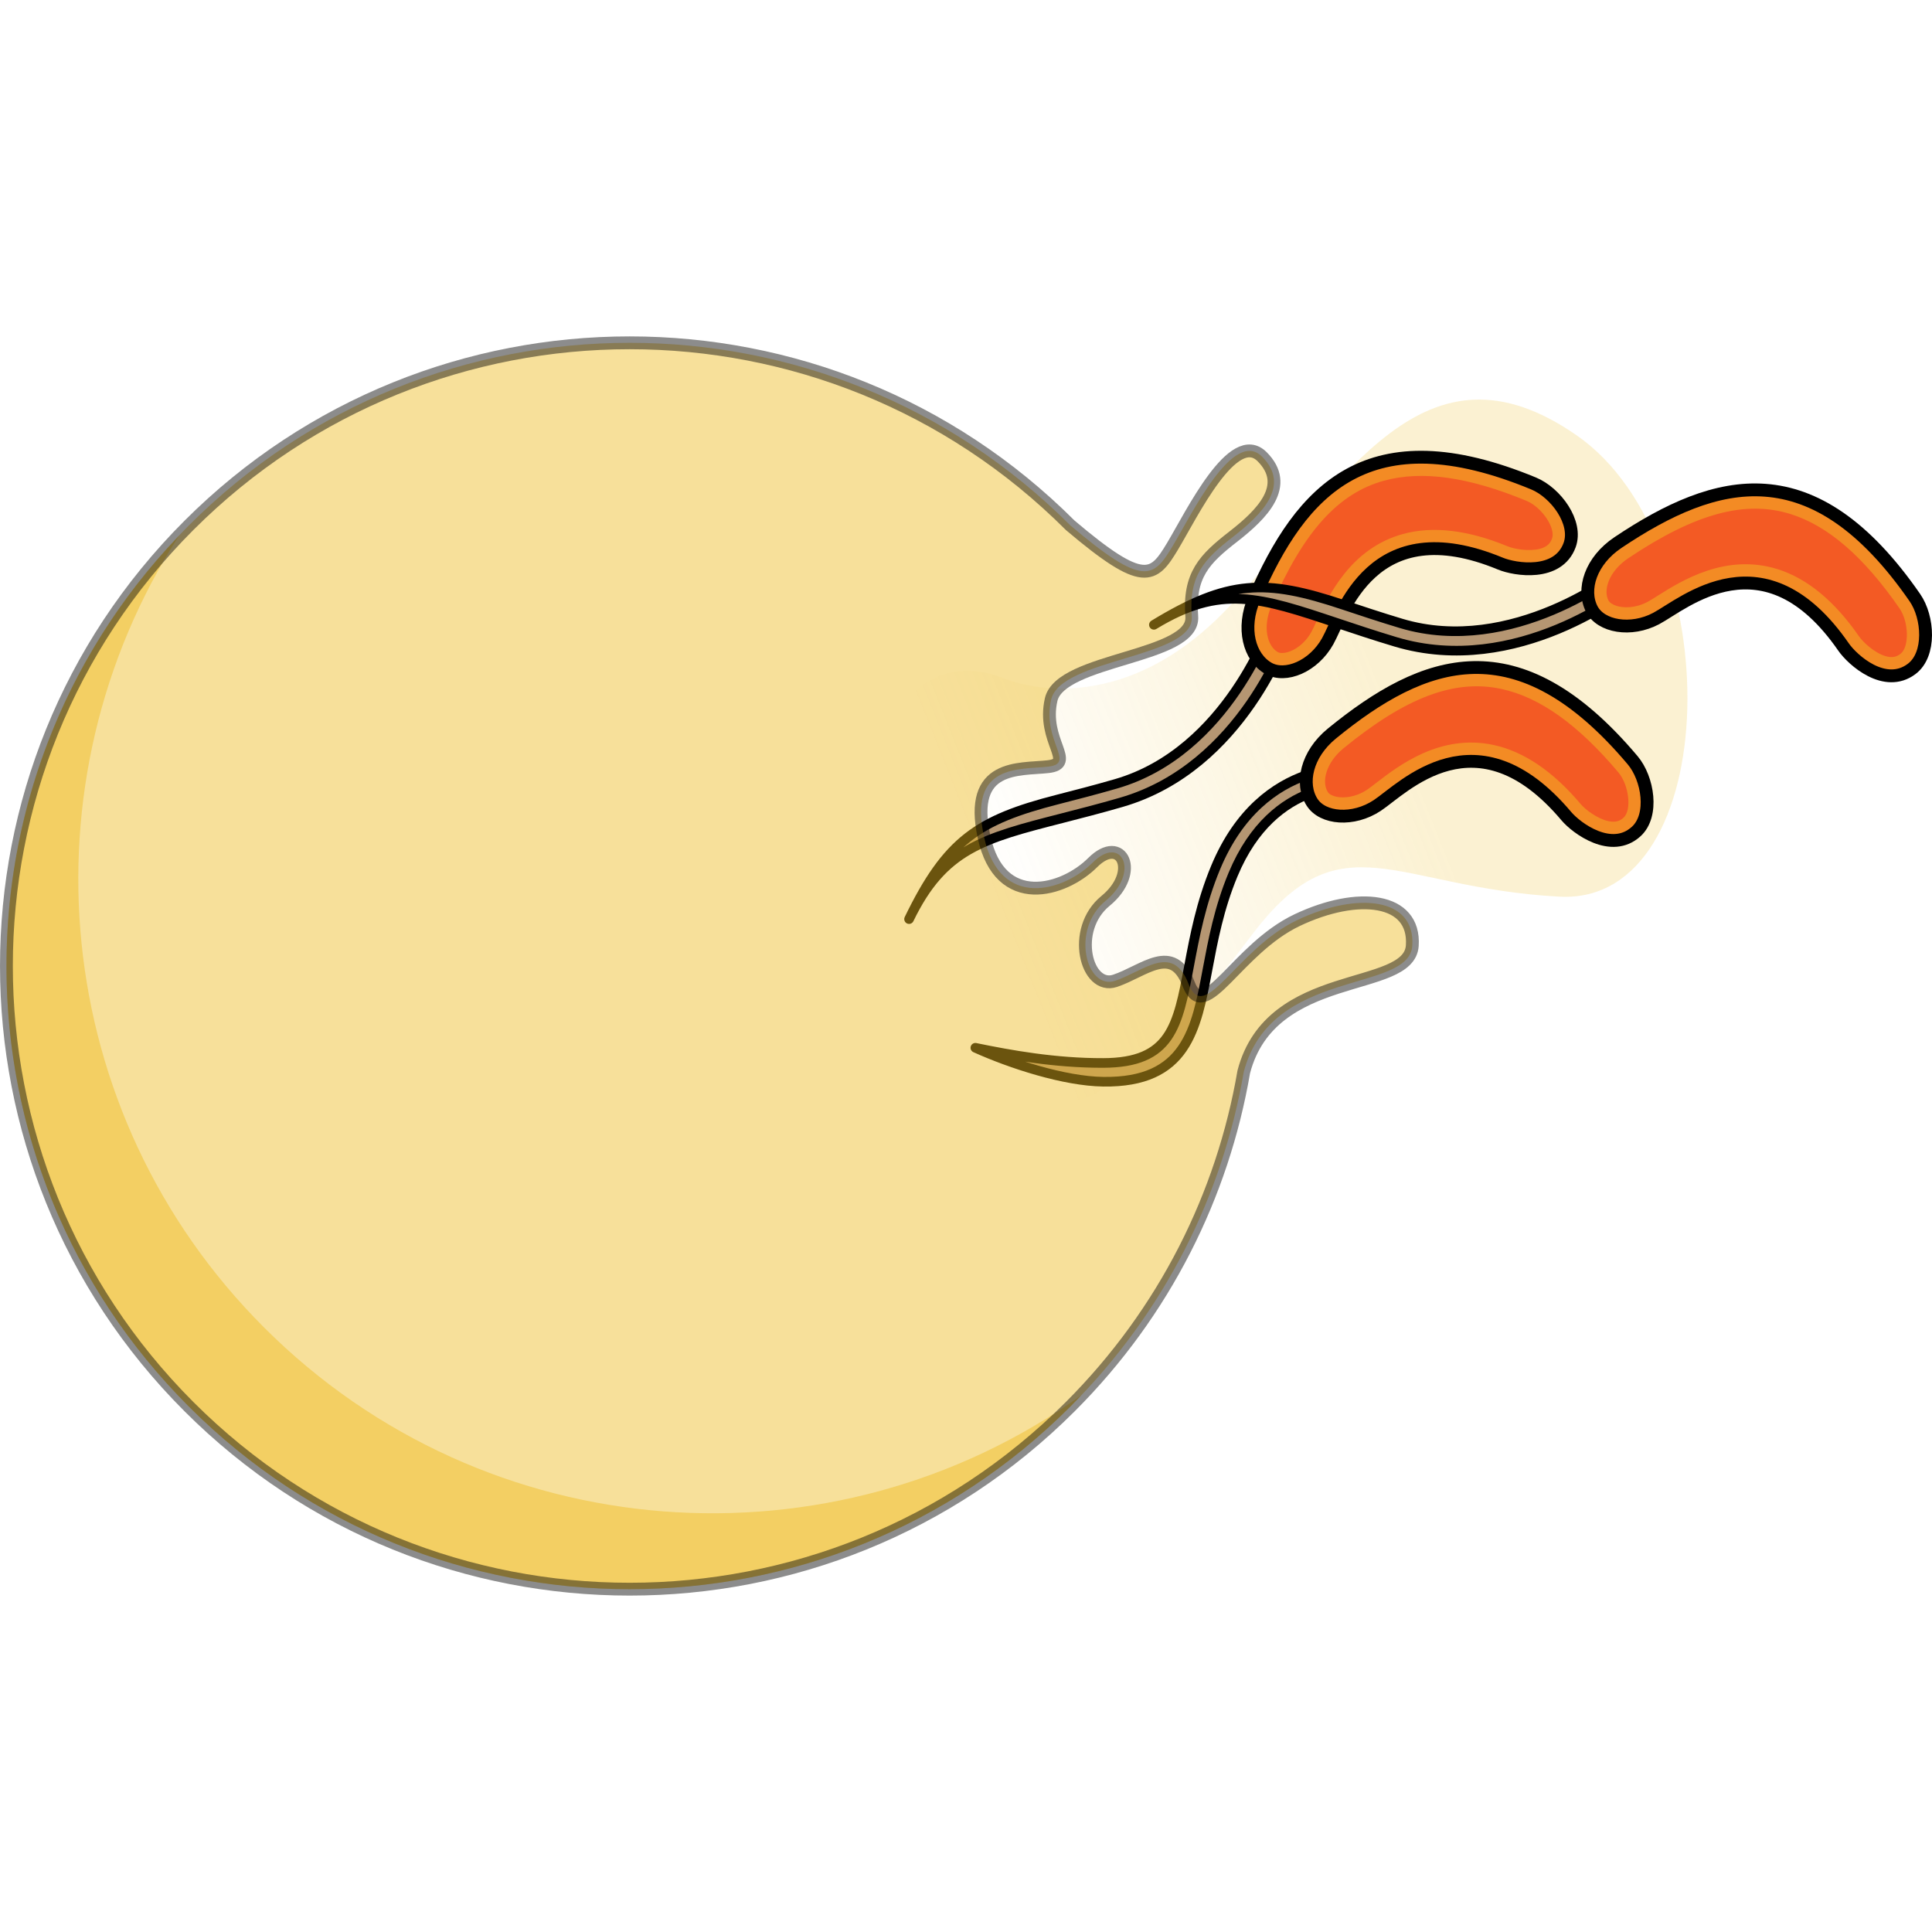 <?xml version="1.0" encoding="utf-8"?>
<!-- Created by: Science Figures, www.sciencefigures.org, Generator: Science Figures Editor -->
<svg version="1.1" id="Camada_1" xmlns="http://www.w3.org/2000/svg" xmlns:xlink="http://www.w3.org/1999/xlink" 
	 width="800px" height="800px" viewBox="0 0 150.603 98.156" enable-background="new 0 0 150.603 98.156"
	 xml:space="preserve">
<g>
	
		<linearGradient id="SVGID_1_" gradientUnits="userSpaceOnUse" x1="928.212" y1="2127.921" x2="941.699" y2="2096.648" gradientTransform="matrix(0.707 0.707 -0.707 0.707 924.518 -2119.78)">
		<stop  offset="0" style="stop-color:#EDBB21;stop-opacity:0"/>
		<stop  offset="1" style="stop-color:#EDBB21;stop-opacity:0.45"/>
	</linearGradient>
	<path opacity="0.45" fill="url(#SVGID_1_)" d="M78.3,26.674c0.655,0.26,9.122,3.593,17.829-5.943s14.927-21.284,26.812-12.992
		s11.471,36.625-1.382,35.934s-17-6.219-23.91,2.902c-6.91,9.122-14.002,17.315-21.894,11.918
		c-6.715-4.593-9.065-12.194-9.203-15.65C66.254,35.369,69.593,23.219,78.3,26.674z"/>
	<g>
		
			<path fill="#B59672" stroke="#000000" stroke-width="0.75" stroke-linecap="round" stroke-linejoin="round" stroke-miterlimit="10" d="
			M94.132,49.33c0.419-2.229,0.893-4.756,1.983-7.373c3.219-7.733,9.552-6.898,9.821-6.86l0.219-1.446
			c-0.073-0.011-7.719-1.076-11.391,7.743c-1.149,2.759-1.638,5.366-2.07,7.666c-0.885,4.718-1.419,7.566-6.697,7.576
			c-3.763,0.011-7.206-0.617-9.966-1.183c2.759,1.244,6.917,2.604,9.969,2.646C92.489,58.188,93.25,54.028,94.132,49.33z"/>
		<path fill="#F38B24" stroke="#000000" stroke-linecap="round" stroke-linejoin="round" stroke-miterlimit="10" d="M122.098,37.396
			c-7.006-8.311-12.714-2.169-14.739-0.83c-1.878,1.242-4.249,1.042-5.08-0.252c-0.925-1.442-0.441-3.735,1.544-5.356
			c7.168-5.853,14.473-8.561,23.444,2.079c1.204,1.428,1.66,4.294,0.282,5.555C125.62,40.358,122.896,38.342,122.098,37.396z"/>
		<path fill="#F35A24" d="M104.175,35.885c-0.314-0.067-0.562-0.202-0.664-0.361c-0.502-0.781-0.176-2.279,1.238-3.434
			c4.857-3.967,8.642-5.389,12.272-4.612c2.995,0.642,5.981,2.768,9.129,6.501c0.835,0.99,1.062,2.938,0.413,3.533
			c-0.231,0.211-0.552,0.409-1.186,0.273c-0.864-0.185-1.801-0.904-2.161-1.332c-2.15-2.551-4.437-4.1-6.796-4.606
			c-4.149-0.889-7.39,1.608-9.131,2.95c-0.286,0.22-0.532,0.412-0.737,0.548C105.67,35.93,104.746,36.007,104.175,35.885z"/>
	</g>
	<g>
		<g>
			
				<path fill="#B59672" stroke="#000000" stroke-width="0.75" stroke-linecap="round" stroke-linejoin="round" stroke-miterlimit="10" d="
				M70.863,45.422c2.962-6.118,5.361-7.732,11.576-9.323c1.353-0.347,2.888-0.74,4.556-1.223c8.723-2.524,12.11-12.57,12.144-12.672
				l1.426,0.466c-0.145,0.444-3.657,10.898-13.152,13.647c-1.691,0.49-3.238,0.885-4.601,1.235
				C76.625,39.136,73.521,39.931,70.863,45.422L70.863,45.422z"/>
		</g>
		<g>
			<path fill="#F38B24" stroke="#000000" stroke-linecap="round" stroke-linejoin="round" stroke-miterlimit="10" d="
				M116.964,17.713c-10.045-4.155-12.286,3.925-13.467,6.046c-1.096,1.967-3.293,2.88-4.626,2.114
				c-1.485-0.854-2.111-3.113-1.094-5.466c3.67-8.495,8.909-14.261,21.771-8.943c1.726,0.714,3.45,3.048,2.807,4.802
				C121.454,18.722,118.107,18.186,116.964,17.713z"/>
			<path fill="#F35A24" d="M100.356,24.62c-0.309,0.085-0.592,0.079-0.756-0.015c-0.805-0.463-1.205-1.943-0.481-3.618
				c2.487-5.757,5.192-8.762,8.773-9.742c2.954-0.809,6.584-0.295,11.097,1.571c1.197,0.495,2.295,2.12,1.992,2.947
				c-0.108,0.294-0.302,0.617-0.927,0.788c-0.853,0.233-2.015,0.026-2.532-0.188c-3.083-1.275-5.826-1.599-8.153-0.962
				c-4.093,1.121-5.821,4.829-6.749,6.821c-0.153,0.327-0.282,0.611-0.402,0.825C101.704,23.972,100.919,24.466,100.356,24.62z"/>
		</g>
	</g>
	<g>
		<g>
			
				<path fill="#B59672" stroke="#000000" stroke-width="0.75" stroke-linecap="round" stroke-linejoin="round" stroke-miterlimit="10" d="
				M89.948,22.482c5.807-3.533,8.698-3.587,14.782-1.553c1.325,0.443,2.828,0.944,4.491,1.444
				c8.697,2.611,16.993-3.991,17.075-4.058l0.945,1.165c-0.363,0.294-8.984,7.172-18.452,4.331c-1.686-0.506-3.2-1.012-4.535-1.459
				C98.198,20.327,95.159,19.311,89.948,22.482L89.948,22.482z"/>
		</g>
		<g>
			<path fill="#F38B24" stroke="#000000" stroke-linecap="round" stroke-linejoin="round" stroke-miterlimit="10" d="
				M143.707,24.211c-6.185-8.939-12.45-3.367-14.593-2.226c-1.988,1.058-4.329,0.634-5.033-0.733
				c-0.784-1.523-0.085-3.76,2.046-5.186c7.691-5.146,15.22-7.148,23.141,4.296c1.063,1.536,1.245,4.432-0.247,5.556
				C146.932,27.494,144.411,25.229,143.707,24.211z"/>
			<path fill="#F35A24" d="M126.009,21.005c-0.306-0.097-0.54-0.255-0.627-0.423c-0.425-0.825,0.042-2.286,1.559-3.301
				c5.212-3.488,9.115-4.544,12.655-3.426c2.921,0.923,5.691,3.324,8.471,7.339c0.737,1.065,0.778,3.026,0.075,3.556
				c-0.25,0.188-0.589,0.355-1.206,0.16c-0.843-0.266-1.707-1.071-2.025-1.531c-1.898-2.744-4.027-4.503-6.328-5.23
				c-4.046-1.279-7.51,0.899-9.37,2.07c-0.306,0.192-0.568,0.36-0.785,0.475C127.492,21.192,126.565,21.181,126.009,21.005z"/>
		</g>
	</g>
	<g>
		<path opacity="0.45" fill="#EDBB21" d="M20.585,77.258C3.827,60.5,1.617,34.714,13.935,15.563
			C-4.225,34.59-3.97,64.73,14.728,83.428c18.971,18.971,49.729,18.971,68.7,0c0.282-0.282,0.553-0.572,0.827-0.86
			C64.935,96.362,37.926,94.6,20.585,77.258z"/>
	</g>
	<g>
		<path opacity="0.45" fill="#EDBB21" d="M96.955,57.327c2.135-8.163,12.887-6.099,13.136-9.836
			c0.249-3.737-4.235-4.235-8.968-1.993c-4.733,2.242-7.225,8.221-8.47,4.983c-1.246-3.239-3.488-0.997-5.73-0.249
			c-2.242,0.747-3.488-3.986-0.747-6.228c2.74-2.242,1.246-5.232-0.997-2.99c-2.242,2.242-7.224,3.737-8.47-1.993
			c-1.246-5.73,2.74-5.231,4.982-5.481s-0.498-1.993,0.249-5.232c0.747-3.239,11.211-3.238,10.961-6.477
			c-0.249-3.239,0.996-4.484,3.239-6.228c2.242-1.744,4.484-3.986,2.242-6.228c-2.242-2.242-5.481,4.484-6.975,6.975
			c-1.495,2.491-2.242,3.239-7.978-1.623c-18.971-18.971-49.729-18.971-68.7,0c-18.971,18.971-18.971,49.729,0,68.7
			c18.971,18.971,49.729,18.971,68.7,0C90.807,76.049,95.316,66.886,96.955,57.327z"/>
		<path opacity="0.45" fill="none" stroke="#000000" stroke-linecap="round" stroke-linejoin="round" stroke-miterlimit="10" d="
			M96.955,57.327c2.135-8.163,12.887-6.099,13.136-9.836c0.249-3.737-4.235-4.235-8.968-1.993c-4.733,2.242-7.225,8.221-8.47,4.983
			c-1.246-3.239-3.488-0.997-5.73-0.249c-2.242,0.747-3.488-3.986-0.747-6.228c2.74-2.242,1.246-5.232-0.997-2.99
			c-2.242,2.242-7.224,3.737-8.47-1.993c-1.246-5.73,2.74-5.231,4.982-5.481s-0.498-1.993,0.249-5.232
			c0.747-3.239,11.211-3.238,10.961-6.477c-0.249-3.239,0.996-4.484,3.239-6.228c2.242-1.744,4.484-3.986,2.242-6.228
			c-2.242-2.242-5.481,4.484-6.975,6.975c-1.495,2.491-2.242,3.239-7.978-1.623c-18.971-18.971-49.729-18.971-68.7,0
			c-18.971,18.971-18.971,49.729,0,68.7c18.971,18.971,49.729,18.971,68.7,0C90.807,76.049,95.316,66.886,96.955,57.327z"/>
	</g>
</g>
</svg>